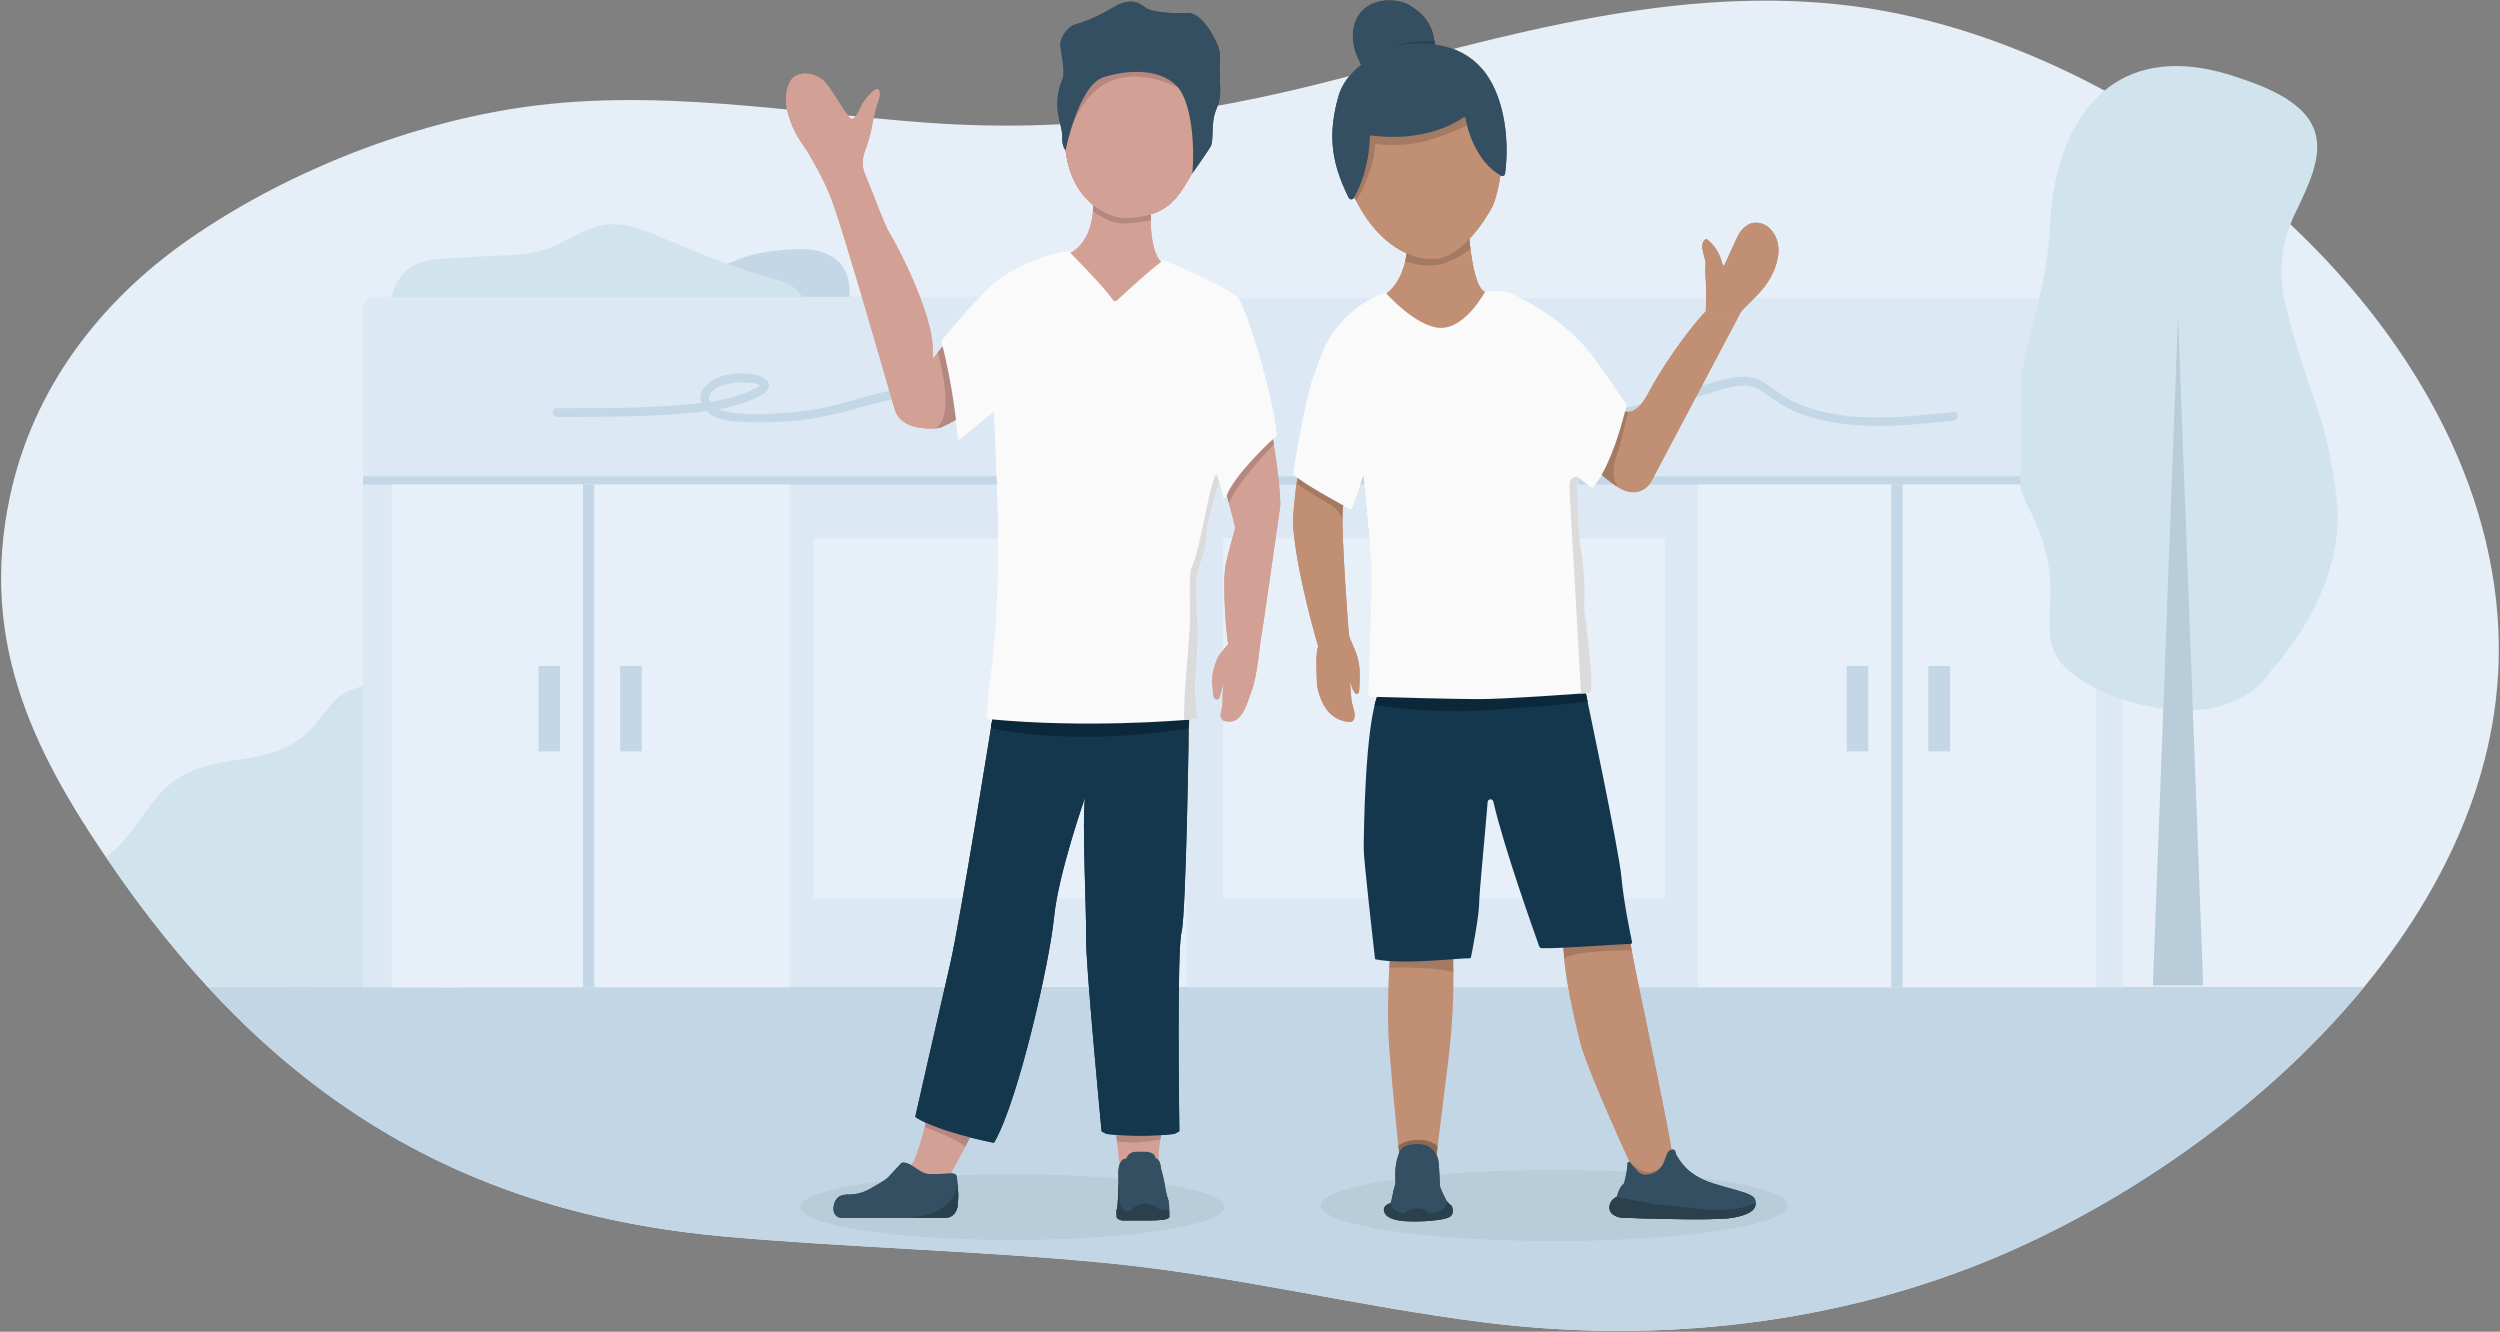 <?xml version="1.0" encoding="UTF-8"?>
<svg width="413px" height="220px" viewBox="0 0 413 220" version="1.1" xmlns="http://www.w3.org/2000/svg" xmlns:xlink="http://www.w3.org/1999/xlink">
    <rect x="0" y="0" width="413" height="220" fill="#808080" stroke="none"/>
    <!-- Generator: sketchtool 55.1 (78136) - https://sketchapp.com -->
    <title>A9BAAA77-2C5A-47C8-B023-08AC20A941A3@1.00x</title>
    <desc>Created with sketchtool.</desc>
    <g id="1.-Setup" stroke="none" stroke-width="1" fill="none" fill-rule="evenodd">
        <g id="Installer_System-start" transform="translate(-747, -310)" fill-rule="nonzero">
            <g id="06.01_Welcome" transform="translate(730, 310)">
                <g id="Final" transform="translate(17, 0)">
                    <g id="Group" fill="#E6EFF7">
                        <path d="M412.779,109.268 C411.506,153.931 368.327,191.292 330.174,207.515 C303.536,218.84 273.836,222.054 245.259,218.47 C224.317,215.844 203.783,210.691 182.757,208.646 C161.85,206.613 140.827,206.142 119.903,204.292 C76.334,200.437 45.375,181.18 20.005,145.212 C6,125.357 -3.664,106.748 1.672,81.89 C5.467,64.218 16.444,49.852 31.044,39.657 C46.598,28.796 66.282,20.883 84.974,17.928 C107.649,14.343 130.4,18.592 153.036,20.264 C176.446,21.99 198.028,19.013 220.712,13.138 C248.695,5.89 277.21,-2.8 306.431,1.05 C355.889,7.566 414.194,55.256 412.779,109.268 Z" id="Path"></path>
                    </g>
                    <path d="M34.313,163.039 C56.947,187.617 84.187,201.13 119.901,204.289 C140.822,206.14 161.846,206.611 182.755,208.644 C203.783,210.688 224.314,215.842 245.257,218.467 C273.834,222.052 303.536,218.838 330.172,207.513 C351.452,198.464 374.296,182.839 390.559,163.037 L34.313,163.037 L34.313,163.039 Z" id="Path" fill="#C3D6E5"></path>
                    <ellipse id="Oval" fill="#B8CDD9" cx="167.241" cy="199.416" rx="35.041" ry="5.435"></ellipse>
                    <ellipse id="Oval" fill="#B8CDD9" cx="256.769" cy="199.145" rx="38.595" ry="5.883"></ellipse>
                    <g id="Group" transform="translate(17.367, 10.761)">
                        <path d="M83.24,136.037 C82.888,136.931 81.996,137.971 80.809,139.062 C80.247,139.578 79.619,140.107 78.951,140.635 C75.439,143.421 70.821,146.257 68.859,147.737 C65.749,150.083 63.97,151.281 62.164,151.879 C61.519,152.094 60.87,152.23 60.154,152.317 C60.063,152.326 59.973,152.336 59.88,152.345 C57.975,152.534 55.574,152.395 51.587,152.369 C50.259,152.36 48.932,152.352 47.602,152.345 C47.519,152.343 47.433,152.343 47.35,152.343 C47.053,152.34 46.753,152.34 46.455,152.338 C45.171,152.331 43.886,152.324 42.601,152.319 C34.065,152.281 25.508,152.264 16.951,152.25 C16.836,152.125 16.722,152.003 16.61,151.879 C10.525,145.19 4.972,138.057 0.178,130.859 C1.021,130.159 1.82,129.429 2.553,128.662 C6.057,124.998 8.17,119.74 13.078,117.191 C19.889,113.649 26.395,115.911 32.828,110.813 C35.164,108.96 37.294,104.878 39.651,103.685 C40.789,103.108 41.757,102.771 42.601,102.613 C44.697,102.212 46.044,102.903 47.35,103.759 C48.451,104.478 49.527,105.315 50.999,105.715 C62.44,108.812 73.153,112.984 78.951,121.593 C79.645,122.619 80.266,123.709 80.809,124.869 C81.594,126.531 82.217,128.334 82.659,130.297 C83.428,133.695 84.291,133.358 83.24,136.037 Z" id="Path" fill="#D1E3ED"></path>
                        <path d="M122.834,39.196 C122.834,39.196 124.963,29.815 113.822,30.408 C102.681,31.001 105.184,33.667 95.171,34.16 C85.157,34.652 80.775,33.567 74.766,36.628 C68.756,39.688 61.372,39.294 61.372,39.294 L122.834,39.196 Z" id="Path" fill="#C4D7E6"></path>
                        <path d="M47.914,47.573 C47.914,47.573 43.346,33.072 54.737,32.084 C66.128,31.097 69.634,31.986 74.766,29.616 C79.897,27.247 82.403,24.482 90.413,27.84 C98.423,31.197 105.434,34.062 110.316,35.245 C115.198,36.432 115.447,39.098 115.447,39.098 L47.914,47.573 Z" id="Path" fill="#D1E3ED"></path>
                        <path d="M173.348,38.273 L44.505,38.273 C43.453,38.273 42.601,39.129 42.601,40.186 L42.601,152.343 L175.251,152.12 L175.251,40.186 C175.251,39.131 174.4,38.273 173.348,38.273 Z" id="Path" fill="#DCE8F4"></path>
                        <path d="M331.361,38.495 L180.53,38.495 C179.479,38.495 178.627,39.351 178.627,40.408 L178.627,152.343 L333.264,152.343 L333.264,40.408 C333.264,39.354 332.41,38.495 331.361,38.495 Z" id="Path" fill="#DCE8F4"></path>
                        <rect id="Rectangle" fill="#E7F0F8" x="47.35" y="69.195" width="65.697" height="83.15"></rect>
                        <rect id="Rectangle" fill="#E7F0F8" x="263.071" y="69.113" width="65.854" height="83.232"></rect>
                        <rect id="Rectangle" fill="#C4D7E6" x="42.601" y="67.927" width="132.65" height="1.334"></rect>
                        <rect id="Rectangle" fill="#C4D7E6" x="177.806" y="67.927" width="156.065" height="1.334"></rect>
                        <g transform="translate(287.625, 69.109)" fill="#C4D7E6" id="Rectangle">
                            <rect x="7.444" y="0.17" width="1.858" height="83.067"></rect>
                            <rect x="0.083" y="30.152" width="3.569" height="14.109"></rect>
                            <rect x="13.577" y="30.152" width="3.569" height="14.109"></rect>
                        </g>
                        <g transform="translate(71.371, 69.109)" fill="#C4D7E6" id="Rectangle">
                            <rect x="7.58" y="0.17" width="1.858" height="83.067"></rect>
                            <rect x="0.219" y="30.152" width="3.569" height="14.109"></rect>
                            <rect x="13.713" y="30.152" width="3.569" height="14.109"></rect>
                        </g>
                        <rect id="Rectangle" fill="#E7F0F8" x="117.065" y="78.155" width="53.602" height="59.496"></rect>
                        <rect id="Rectangle" fill="#E7F0F8" x="184.67" y="78.155" width="72.984" height="59.496"></rect>
                        <path d="M212.174,60.641 C220.979,61.347 230.616,62.143 239.048,58.9 C241.967,57.776 247.405,55.273 246.72,51.303 C246.118,47.814 241.146,46.977 238.327,47.573 C235.015,48.273 231.615,51.535 232.757,55.206 C234.099,59.524 240.749,59.223 244.265,59.032 C249.306,58.759 254.216,57.465 259.031,56.016 C261.451,55.287 263.858,54.517 266.285,53.812 C268.871,53.061 271.3,52.262 273.715,53.905 C275.697,55.253 277.478,56.576 279.734,57.461 C282.163,58.412 284.737,58.958 287.32,59.276 C293.32,60.017 299.38,59.357 305.358,58.714 C306.262,58.616 306.272,57.181 305.358,57.279 C296.615,58.221 286.74,59.46 278.549,55.383 C276.946,54.584 275.651,53.424 274.153,52.48 C272.554,51.47 270.839,51.262 269,51.614 C264.648,52.448 260.416,54.163 256.155,55.368 C251.856,56.585 247.455,57.573 242.971,57.647 C240.808,57.683 238.448,57.659 236.397,56.896 C234.292,56.114 233.412,54.06 234.423,52.023 C236.095,48.649 241.151,47.886 244.115,49.916 C248.278,52.769 241.151,56.547 238.838,57.456 C230.49,60.734 220.917,59.909 212.181,59.209 C211.258,59.132 211.263,60.567 212.174,60.641 L212.174,60.641 Z" id="Path" fill="#C4D7E6"></path>
                        <path d="M74.64,58.106 C82.374,58.092 90.23,58.192 97.926,57.315 C100.983,56.966 104.121,56.475 106.954,55.213 C107.82,54.828 109.383,54.22 109.645,53.185 C109.945,52.004 108.465,51.425 107.594,51.21 C104.987,50.569 100.902,50.916 99.053,53.144 C97.286,55.277 99.053,57.556 101.235,58.31 C102.984,58.912 104.975,58.927 106.802,58.982 C108.793,59.039 110.787,58.993 112.773,58.84 C116.468,58.558 120.077,57.877 123.631,56.837 C127.637,55.662 131.584,54.739 135.762,54.457 C140.037,54.168 144.357,54.354 148.578,55.11 C149.477,55.27 149.862,53.888 148.958,53.725 C143.006,52.661 136.859,52.613 130.887,53.575 C127.854,54.063 124.959,54.99 122.006,55.811 C118.845,56.688 115.607,57.212 112.336,57.439 C109.093,57.662 105.374,57.915 102.196,57.102 C101.104,56.822 99.408,56.078 99.817,54.656 C100.214,53.269 102.225,52.771 103.459,52.556 C104.18,52.429 104.918,52.384 105.65,52.405 C105.919,52.413 108.148,52.544 108.151,52.943 C108.151,53.049 107.121,53.546 107.033,53.592 C106.455,53.898 105.853,54.146 105.239,54.364 C102.513,55.328 99.596,55.734 96.731,56.009 C89.414,56.712 81.986,56.662 74.64,56.676 C73.721,56.674 73.719,58.109 74.64,58.106 L74.64,58.106 Z" id="Path" fill="#C4D7E6"></path>
                        <path d="M321.286,26.625 C320.953,35.013 318.089,43.641 316.435,51.898 L316.435,69.993 C316.794,71.077 317.237,72.15 317.784,73.2 C323.579,84.32 320.318,90.08 321.45,95.21 C321.593,95.877 321.814,96.537 322.147,97.195 L322.154,97.207 C322.364,97.644 322.63,98.07 322.949,98.512 C323.313,99.01 323.789,99.519 324.369,100.021 C324.557,100.184 324.752,100.349 324.962,100.504 C327.702,102.685 332.189,104.751 337.066,105.827 C338.146,106.062 339.255,106.258 340.368,106.382 C342.003,106.578 343.649,106.643 345.257,106.552 C350.089,106.258 354.595,104.526 357.511,100.502 C357.668,100.294 357.818,100.071 357.961,99.849 C357.961,99.849 362.774,94.832 365.99,87.385 C366.081,87.17 366.174,86.955 366.264,86.733 C366.785,85.472 367.254,84.138 367.644,82.753 C368.641,79.245 369.128,75.391 368.622,71.392 C368.31,68.903 367.984,66.839 367.644,65.048 C366.002,56.406 364.004,54.185 360.768,41.707 C360.709,41.492 360.657,41.276 360.599,41.054 C360.438,40.42 360.274,39.753 360.105,39.062 C360.095,39.024 360.086,38.985 360.078,38.95 C358.913,34.062 359.624,28.908 361.832,24.394 C366.495,14.86 369.352,7.576 352.67,2.159 C352.558,2.114 352.442,2.073 352.325,2.035 C348.007,0.552 344.206,-0.002 340.88,0.179 C333.919,0.564 329.049,4.197 325.904,9.398 C322.977,14.233 321.54,20.419 321.286,26.625 Z" id="Path" fill="#D1E3ED"></path>
                        <polygon id="Path" fill="#B8CDD9" points="338.291 152.039 342.445 41.446 346.599 152.039"></polygon>
                    </g>
                    <path d="M205.544,52.829 C203.153,47.056 195.021,44.921 192.364,43.653 C189.709,42.386 190.106,34.81 190.106,34.81 C190.106,34.81 180.611,26.835 180.611,33.61 C180.611,40.384 176.695,41.853 176.695,41.853 C168.397,42.788 164.213,47.29 162.952,48.527 C161.691,49.763 154.154,59.204 154.154,59.204 L154.088,58.269 C154.387,51.762 147.448,39.184 146.884,38.383 C146.32,37.582 144.129,31.809 144.129,31.809 L142.951,28.892 C142.628,28.208 142.254,26.902 142.816,25.104 C143.173,24.288 143.558,23.114 143.939,21.419 C143.939,21.419 144.35,18.8 145.209,16.208 C145.354,15.773 145.371,15.51 145.304,15.374 C145.273,14.692 144.912,13.743 142.466,17.129 C142.466,17.129 142.39,17.313 142.271,17.581 C141.786,18.494 141.096,20.376 140.246,19.317 C139.435,18.303 138.027,15.974 136.851,14.247 C135.99,12.98 134.579,12.169 133.052,12.167 C131.332,12.162 129.538,13.14 129.917,17.665 C130.63,21.137 131.851,22.772 133.399,25.047 C135.298,28.253 136.29,30.41 136.29,30.41 L136.992,32.012 C138.719,35.817 146.817,64.278 147.814,67.648 C148.811,71.017 153.49,70.917 154.984,70.718 C156.478,70.517 166.237,64.312 166.237,64.312 C166.237,64.312 166.437,75.69 166.601,81.096 C166.768,86.501 166.335,105.153 166.335,105.153 C166.335,105.153 196.808,107.888 196.741,106.222 C196.675,104.553 196.808,93.041 197.836,88.27 C198.866,83.5 201.354,76.792 201.354,76.792 C201.521,77.56 204.009,86.702 204.042,87.103 C204.076,87.503 203.345,89.44 202.548,93.01 C201.751,96.58 202.782,106.389 202.912,106.389 C203.043,106.389 207.925,107.59 208.125,106.724 C208.325,105.856 211.51,83.5 211.51,83.5 C211.484,76.687 207.932,58.601 205.544,52.829 Z" id="Path" fill="#D3A095"></path>
                    <path d="M242.721,39.227 C242.721,39.227 243.385,48.037 245.509,48.259 C247.633,48.481 254.583,49.459 260.026,56.31 C265.469,63.162 267.772,67.923 268.436,68.011 C269.099,68.1 270.56,68.322 272.375,64.807 C274.191,61.292 278.528,54.842 281.804,51.415 L287.025,52.616 L272.818,79.487 C272.818,79.487 271.003,83.045 266.932,80.243 C262.859,77.44 258.832,72.813 258.832,72.813 C258.832,72.813 258.434,88.072 259.407,96.659 C260.38,105.246 261.134,110.806 261.399,111.564 C261.665,112.32 227.538,112.499 227.538,112.499 C227.538,112.499 227.892,96.393 227.45,89.454 C227.007,82.514 226.165,75.484 226.165,75.484 C226.165,75.484 221.961,80.556 221.783,84.47 C221.607,88.385 222.756,104.758 222.889,105.158 C223.022,105.557 217.755,106.76 217.755,106.76 C217.755,106.76 213.968,94.069 213.601,86.295 C213.823,78.777 217.401,58.934 219.923,55.997 C222.444,53.061 224.305,50.258 229.041,48.479 C229.041,48.479 232.317,46.432 232.493,40.248 C232.674,34.067 242.721,39.227 242.721,39.227 Z" id="Path" fill="#C18F74"></path>
                    <path d="M214.279,79.992 L219.359,83.182 C219.359,83.182 221.362,84.018 221.771,85.975 C221.764,85.372 221.769,84.86 221.788,84.473 C221.861,82.84 222.637,81.003 223.517,79.42 L223.522,79.135 L214.917,75.51 C214.674,77.055 214.46,78.566 214.279,79.992 Z" id="Path" fill="#000000" opacity="0.15"></path>
                    <path d="M232.146,43.158 C232.957,43.469 234.787,44.022 237.109,43.809 C239.53,43.586 241.924,41.869 242.916,41.073 C242.78,39.99 242.723,39.225 242.723,39.225 C242.723,39.225 232.676,34.064 232.498,40.248 C232.467,41.346 232.336,42.309 232.146,43.158 Z" id="Path" fill="#000000" opacity="0.15"></path>
                    <path d="M261.401,111.566 C261.401,111.566 263.171,121.265 263.88,126.027 C264.589,130.788 269.456,155.968 269.544,156.992 C269.632,158.015 276.448,189.736 276.406,191.917 C276.363,194.097 276.406,200.504 276.406,200.504 L269.899,200.504 L269.411,192.361 C269.411,192.361 262.196,176.789 261.046,172.119 C259.895,167.449 257.728,158.46 258.391,153.256 C258.391,153.256 249.23,139.777 245.645,124.695 L245.645,111.66 L261.401,111.566 Z" id="Path" fill="#C18F74"></path>
                    <path d="M274.486,192.67 C272.271,194.925 269.735,192.519 269.256,192.022 C269.356,192.239 269.411,192.359 269.411,192.359 L269.573,195.056 L274.255,196.14 C274.255,196.14 276.943,190.168 274.486,192.67 Z" id="Path" fill="#000000" opacity="0.15"></path>
                    <path d="M269.544,156.999 C269.544,156.996 269.544,156.992 269.542,156.989 C269.521,156.752 269.242,155.21 268.819,152.924 L257.804,152.36 C258.175,152.941 258.389,153.254 258.389,153.254 C258.204,154.713 258.239,156.468 258.413,158.343 C260.397,156.994 268.433,156.994 269.544,156.999 Z" id="Path" fill="#000000" opacity="0.15"></path>
                    <path d="M227.716,112.41 C227.716,112.41 228.335,144.71 230.062,152.185 C230.062,152.185 228.806,164.33 229.515,173.317 C230.224,182.303 231.468,193.739 231.468,193.739 L231.468,201.168 L237.178,201.168 L236.961,193.827 C236.961,193.827 238.251,183.15 238.914,177.99 C239.578,172.829 240.641,164.376 239.799,153.297 C239.799,153.297 243.03,142.486 245.642,124.69 C248.254,106.894 244.89,109.252 244.89,109.252 L227.716,112.41 Z" id="Path" fill="#C18F74"></path>
                    <path d="M236.99,194.722 L236.964,193.827 C236.964,193.827 237.19,191.955 237.501,189.398 C236.6,188.54 235.724,188.315 234.033,188.315 C232.472,188.315 231.397,188.982 230.999,189.262 C231.278,191.962 231.47,193.739 231.47,193.739 L231.47,195.028 L236.99,194.722 Z" id="Path" fill="#000000" opacity="0.15"></path>
                    <path d="M244.676,117.394 C251.69,117.023 259.395,116.232 262.267,115.921 C262.055,114.912 261.929,114.323 261.929,114.323 C261.929,114.323 230.038,109.742 227.738,114.546 C227.495,115.055 227.274,115.725 227.076,116.519 C229.367,116.83 237.235,117.788 244.676,117.394 Z" id="Path" fill="#0B283A"></path>
                    <path d="M281.804,51.415 C281.804,51.415 281.887,48.735 281.823,46.848 C281.808,46.439 281.627,44.115 281.768,43.73 C281.832,42.618 280.643,40.748 281.585,39.645 C281.673,39.543 281.799,39.485 281.932,39.48 C283.041,40.334 284.102,41.676 284.539,43.605 C284.616,43.94 284.803,43.957 284.946,43.644 C285.624,42.152 286.421,40.365 287.099,38.964 C287.394,38.357 287.82,37.823 288.36,37.419 C288.436,37.362 288.503,37.316 288.548,37.292 C289.533,36.448 291.988,36.467 293.251,38.935 C293.801,40.011 293.925,41.25 293.72,42.443 C292.799,47.845 287.944,50.356 287.297,52.063 C287.185,52.307 287.023,52.621 287.023,52.621 L281.804,51.415 Z" id="Path" fill="#C18F74"></path>
                    <path d="M222.894,105.16 L223.848,107.425 C224.369,108.658 224.631,109.988 224.621,111.33 C224.612,112.583 224.581,114.013 224.485,114.414 C223.729,115.359 223.165,112.98 223.032,112.489 C223.032,112.489 223.101,114.371 223.265,115.627 C223.436,116.942 224.179,118.15 223.531,119.02 C223.384,119.218 223.134,119.307 222.889,119.281 C220.477,119.02 218.428,117.509 217.579,113.305 C217.453,109.923 217.353,108.089 217.755,106.765 L222.894,105.16 Z" id="Path" fill="#C18F74"></path>
                    <path d="M161.777,65.986 L158.408,53.924 C157.045,55.598 155.715,57.257 154.913,58.255 C155.403,60.01 157.727,68.968 154.556,70.759 C154.718,70.744 154.863,70.73 154.987,70.713 C155.727,70.615 158.494,69.042 161.099,67.48 L161.777,65.986 Z" id="Path" fill="#AA807A"></path>
                    <path d="M210.192,72.024 L202.163,79.862 C202.432,80.876 202.736,82.015 203.022,83.083 C204.433,79.733 209.45,74.444 210.428,73.432 C210.352,72.968 210.273,72.5 210.192,72.024 Z" id="Path" fill="#AA807A"></path>
                    <path d="M190.092,36.412 C190.073,35.463 190.106,34.813 190.106,34.813 C190.106,34.813 180.611,26.838 180.611,33.612 C180.611,34.071 180.592,34.507 180.559,34.918 C181.166,35.341 183.083,36.608 184.591,36.848 C185.967,37.065 188.795,36.635 190.092,36.412 Z" id="Path" fill="#AA807A"></path>
                    <path d="M208.132,106.717 C208.132,106.717 207.609,112.011 206.766,114.147 C206.01,116.067 205.234,119.9 202.339,119.12 C201.868,118.994 201.578,118.513 201.654,118.03 C201.782,117.229 201.987,116.81 201.975,115.859 C201.963,114.797 201.97,113.489 202.389,112.21 C202.389,112.21 201.671,114.407 201.416,115.337 C201.392,115.421 201.328,115.486 201.245,115.51 C200.938,115.598 200.438,115.545 200.407,114.546 C200.362,113.092 199.855,111.851 200.995,109.051 C201.169,108.623 201.406,108.223 201.699,107.867 L202.917,106.382 L208.132,106.717 Z" id="Path" fill="#D3A095"></path>
                    <path d="M196.746,106.217 C196.746,106.217 196.204,144.399 194.212,150.805 C194.212,150.805 193.77,176.832 192.885,181.146 C192,185.462 191.379,190.312 191.379,190.312 L191.379,196.006 L185.403,196.006 L184.251,185.996 C184.251,185.996 180.933,160.727 182.657,151.116 C182.657,151.116 177.833,126.737 180.002,106.004 C182.172,85.272 196.746,106.217 196.746,106.217 Z" id="Path" fill="#D3A095"></path>
                    <path d="M192.045,185.776 L184.275,186.197 L184.546,188.559 C185.572,188.667 187.161,188.796 188.198,188.71 C189.133,188.633 190.587,188.428 191.662,188.263 C191.767,187.555 191.895,186.703 192.045,185.776 Z" id="Path" fill="#AA807A"></path>
                    <path d="M166.34,105.148 C166.34,105.148 161.06,138.571 159.954,146.357 C159.954,146.357 154.466,179.324 152.917,185.642 C151.368,191.96 150.438,192.672 150.438,192.672 C150.438,192.672 150.881,200.279 150.438,200.279 C149.996,200.279 156.502,200.279 156.502,200.279 L157.299,193.382 C157.299,193.382 160.618,187.689 163.673,180.436 C166.727,173.183 170.577,159.082 170.046,150.896 C170.046,150.896 183.545,121.399 184.032,105.961 C184.52,90.523 166.34,105.148 166.34,105.148 Z" id="Path" fill="#D3A095"></path>
                    <path d="M161.61,185.046 L153.643,182.246 C153.355,183.7 153.105,184.869 152.917,185.639 C152.872,185.826 152.827,186.008 152.781,186.187 C154.237,186.725 157.88,188.141 159.469,189.382 C160.104,188.15 160.839,186.682 161.61,185.046 Z" id="Path" fill="#AA807A"></path>
                    <path d="M192.854,197.749 C192.528,196.878 192.43,195.348 192.107,194.224 C191.588,192.414 191.771,192.56 191.626,192.148 C191.329,191.304 190.86,191.304 190.86,191.304 L190.86,191.304 L190.86,191.304 C190.86,190.298 189.25,190.269 189.25,190.269 C189.25,190.269 189.25,190.269 187.763,190.269 C186.276,190.269 186.081,191.388 186.081,191.388 L186.081,191.388 L186.081,191.388 C184.52,191.383 184.765,194.277 184.765,194.277 C184.739,195.721 184.863,194.755 184.756,195.953 C184.684,196.752 184.734,199.339 184.527,199.724 C184.42,199.923 184.473,200.279 184.473,200.506 L184.473,200.996 C184.473,201.379 185.26,201.597 185.26,201.597 C185.26,201.597 187.477,201.597 190.323,201.597 C193.17,201.597 193.156,201.078 193.156,201.078 L193.156,200.095 C193.156,199.215 193.163,198.574 192.854,197.749 Z" id="Path" fill="#334F61"></path>
                    <path d="M193.156,200.068 C192.951,199.923 192.488,199.813 191.591,199.813 C191.591,199.813 190.503,198.858 189.197,198.858 C187.891,198.858 187.073,199.686 187.073,199.686 C187.073,199.686 187.013,199.777 186.89,199.887 C186.64,199.999 185.158,200.583 184.967,198.495 C184.946,198.249 184.925,198.022 184.908,197.806 C184.882,196.271 184.808,195.348 184.801,195.262 C184.806,195.305 184.803,195.365 184.796,195.489 C184.796,195.499 184.794,195.506 184.794,195.515 C184.794,195.52 184.794,195.525 184.794,195.53 C184.794,195.539 184.791,195.549 184.791,195.561 C184.791,195.566 184.791,195.573 184.789,195.578 C184.789,195.59 184.787,195.599 184.787,195.611 C184.787,195.618 184.787,195.623 184.784,195.63 C184.784,195.642 184.782,195.654 184.782,195.666 C184.782,195.673 184.779,195.68 184.779,195.69 C184.779,195.702 184.777,195.716 184.777,195.731 C184.777,195.738 184.775,195.745 184.775,195.752 C184.772,195.767 184.772,195.783 184.77,195.798 C184.77,195.802 184.77,195.81 184.768,195.814 C184.763,195.857 184.76,195.903 184.756,195.951 C184.684,196.749 184.734,199.337 184.527,199.722 C184.434,199.894 184.461,200.186 184.47,200.408 C184.47,200.41 184.47,200.413 184.47,200.415 C184.473,200.446 184.473,200.477 184.473,200.504 L184.473,200.944 L184.473,200.994 C184.473,201.377 185.26,201.594 185.26,201.594 C185.26,201.594 187.477,201.594 190.323,201.594 C193.17,201.594 193.156,201.075 193.156,201.075 C193.156,201.075 193.156,200.116 193.156,200.068 Z" id="Path" fill="#2A404D"></path>
                    <path d="M158.194,199.16 C158.351,197.474 158.351,197.388 158.084,194.513 C158.053,194.188 157.849,193.911 157.525,193.897 L156.921,193.81 C155.805,193.92 154.568,193.992 153.452,193.944 C152.084,193.885 150.959,192.407 149.617,192.113 L149.422,192.07 C149.237,192.029 149.044,192.062 148.882,192.16 L146.708,194.511 C146.603,194.616 146.468,194.724 146.315,194.832 C145.654,195.303 144.543,195.943 143.62,196.453 C142.623,197.005 141.51,197.309 140.372,197.342 L139.847,197.342 C138.367,197.385 137.679,198.373 137.684,199.86 L137.782,200.279 C137.962,200.822 138.467,201.19 139.038,201.188 L156.3,201.168 C157.342,201.159 158.096,200.205 158.194,199.16 Z" id="Path" fill="#334F61"></path>
                    <path d="M150.419,201.176 L156.3,201.168 C157.344,201.159 158.096,200.205 158.194,199.16 C158.329,197.711 158.346,197.44 158.179,195.573 C158.061,196.776 157.147,200.552 150.419,201.176 Z" id="Path" fill="#2A404D"></path>
                    <path d="M196.425,117.616 C196.425,117.616 195.982,150.894 195.185,154.01 C194.431,156.96 194.788,183.937 194.828,186.778 C194.831,186.912 194.724,187.019 194.591,187.019 L193.991,187.328 C190.261,187.758 186.492,187.756 182.762,187.323 L182.212,187.019 C182.089,187.019 181.986,186.926 181.975,186.804 C181.727,184.205 179.343,158.962 179.429,155.165 C179.517,151.162 178.72,135.589 179.253,131.763 C179.253,131.763 174.828,144.31 174.119,151.606 C173.415,158.852 168.262,181.713 164.289,188.655 C164.239,188.743 164.139,188.786 164.041,188.767 C162.804,188.518 154.908,186.868 151.333,184.618 C151.247,184.566 151.207,184.465 151.23,184.367 C151.64,182.564 155.36,166.155 156.947,159.347 C158.629,152.14 164.206,117.172 164.206,117.172 L196.425,117.616 Z" id="Path" fill="#15374D"></path>
                    <path d="M163.696,120.321 C165.69,120.718 171.509,121.732 179.115,121.732 C186.949,121.732 194.143,120.68 196.384,120.318 C196.411,118.63 196.425,117.616 196.425,117.616 L164.203,117.172 C164.203,117.172 164.015,118.353 163.696,120.321 Z" id="Path" fill="#0B283A"></path>
                    <path d="M230.728,7.595 C230.728,7.595 240.199,5.192 245.335,12 C250.469,18.808 247.726,31.886 246.53,34.155 C245.335,36.424 241.529,42.297 237.368,42.742 C233.207,43.187 227.897,40.43 224.312,33.71 C220.727,26.991 219.399,22.187 221.081,16.048 C222.761,9.907 230.728,7.595 230.728,7.595 Z" id="Path" fill="#C18F74"></path>
                    <path d="M243.106,17.538 L222.48,19.984 C222.48,19.984 221.533,20.663 220.36,21.507 C220.444,25.228 221.74,28.808 224.033,33.189 C224.15,33.002 226.998,28.406 227.171,23.767 C227.171,23.767 231.73,24.456 235.891,23.188 C240.051,21.921 242.64,20.697 244.788,19.274 C246.936,17.851 243.106,17.538 243.106,17.538 Z" id="Path" fill="#000000" opacity="0.15"></path>
                    <path d="M225.014,10.926 C225.014,10.926 222.302,6.806 224.133,3.08 C225.965,-0.646 230.906,-0.261 232.684,0.787 C234.458,1.834 237.19,3.678 237.042,8.489 C236.892,13.296 225.014,10.926 225.014,10.926 Z" id="Path" fill="#334F61"></path>
                    <path d="M226.584,22.375 C228.075,22.603 235.676,23.502 241.755,19.398 C241.902,19.298 242.1,19.384 242.124,19.561 C242.326,21.082 243.772,26.682 247.938,29.014 C248.228,29.176 248.592,28.99 248.637,28.657 C249.332,23.617 248.697,16.459 245.331,12 C240.197,5.192 230.723,7.595 230.723,7.595 C230.723,7.595 222.756,9.907 221.074,16.048 C219.48,21.864 219.708,26.481 222.811,32.663 C222.98,33 223.453,33.019 223.646,32.696 C224.678,30.958 226.137,27.476 226.31,22.605 C226.32,22.462 226.443,22.354 226.584,22.375 Z" id="Path" fill="#334F61"></path>
                    <path d="M236.909,7.284 C236.909,7.284 236.947,7.282 237.013,7.274 C237.002,7.112 236.985,6.952 236.966,6.794 C232.146,6.787 230.647,7.528 230.647,7.528 C234.739,6.794 236.909,7.284 236.909,7.284 Z" id="Path" fill="#2A404D"></path>
                    <path d="M268.961,68.049 C268.755,68.054 268.578,68.03 268.438,68.011 C268.027,67.956 266.982,66.1 264.95,63.066 L260.159,74.255 C261.677,75.847 264.296,78.428 266.935,80.245 C267.037,80.317 267.137,80.379 267.237,80.443 C266.235,78.801 266.475,76.876 267.075,75.218 C267.781,73.26 268.828,68.74 268.961,68.049 Z" id="Path" fill="#000000" opacity="0.15"></path>
                    <path d="M245.312,48.225 C245.312,48.225 247.469,47.86 248.897,48.259 C250.324,48.658 258.822,52.63 263.768,59.771 L268.655,66.825 C268.693,66.88 268.707,66.949 268.69,67.014 C268.448,68.068 266.321,76.957 263.183,80.436 C263.102,80.527 262.964,80.537 262.866,80.465 L260.583,78.758 C260.583,78.758 260.549,87.299 261.18,90.87 C261.81,94.44 261.877,98.744 261.71,99.878 C261.551,100.975 263.23,110.057 262.833,114.065 C262.809,114.295 262.626,114.472 262.398,114.488 C260.15,114.656 248.675,115.493 244.281,115.493 C239.952,115.493 228.956,115.177 226.529,115.105 C226.265,115.098 226.058,114.876 226.07,114.61 C226.177,111.791 226.712,97.407 226.622,94.069 C226.522,90.365 225.328,79.322 225.261,78.32 C225.261,78.32 223.869,82.66 223.282,83.966 C223.225,84.093 223.075,84.14 222.953,84.076 C221.631,83.358 214.696,79.561 213.711,78.38 C213.666,78.327 213.647,78.258 213.659,78.188 C213.846,77.019 215.666,65.739 216.863,62.671 C218.124,59.436 218.988,53.996 225.891,49.691 C225.891,49.691 228.016,48.524 228.913,48.357 C228.913,48.357 233.992,54.163 238.075,54.163 C242.157,54.163 245.312,48.225 245.312,48.225 Z" id="Path" fill="#FAFAFA"></path>
                    <path d="M259.284,80.157 C259.241,81.591 260.83,107.245 261.184,114.577 C261.708,114.539 262.122,114.508 262.398,114.488 C262.626,114.472 262.809,114.295 262.833,114.065 C263.23,110.057 261.551,100.975 261.71,99.878 C261.877,98.744 261.81,94.44 261.18,90.87 C260.549,87.299 260.583,78.758 260.583,78.758 C260.583,78.758 259.326,78.643 259.284,80.157 Z" id="Path" fill="#DBDBDB"></path>
                    <path d="M185.293,35.98 C185.293,35.98 175.468,34.944 175.865,21.032 C176.262,7.117 179.251,6.449 183.302,4.682 C187.351,2.913 196.579,4.216 198.737,9.321 C200.895,14.427 199.801,23.77 197.11,28.339 C194.422,32.909 192.894,36.013 185.293,35.98 Z" id="Path" fill="#D3A095"></path>
                    <path d="M185.293,35.98 C185.293,35.98 175.468,34.944 175.865,21.032 C176.262,7.117 179.251,6.449 183.302,4.682 C187.351,2.913 196.579,4.216 198.737,9.321 C200.895,14.427 199.801,23.77 197.11,28.339 C194.422,32.909 192.894,36.013 185.293,35.98 Z" id="Path" fill="#D3A095"></path>
                    <path d="M185.293,35.98 C185.293,35.98 175.468,34.944 175.865,21.032 C176.262,7.117 179.251,6.449 183.302,4.682 C187.351,2.913 196.579,4.216 198.737,9.321 C200.895,14.427 199.801,23.77 197.11,28.339 C194.422,32.909 192.894,36.013 185.293,35.98 Z" id="Path" fill="#D3A095"></path>
                    <path d="M194.595,14.446 C197.143,15.622 198.835,16.196 199.879,16.333 C199.886,15.058 199.805,13.815 199.629,12.652 C197.096,9.424 192.537,5.258 192.537,5.258 L179.974,6.37 C177.688,8.052 176.144,11.306 175.865,21.032 C175.825,22.421 175.889,23.679 176.034,24.822 C176.11,24.286 178.691,7.109 194.595,14.446 Z" id="Path" fill="#AA807A"></path>
                    <path d="M176.032,24.834 C176.032,24.834 178.156,14.09 182.305,12.755 C186.454,11.421 191.6,11.387 194.322,14.123 C197.043,16.859 197.343,24.733 196.977,28.638 C196.977,28.638 199.468,25.102 199.998,24.2 C200.529,23.298 200.065,20.429 200.762,18.528 C201.459,16.627 201.692,16.493 201.525,13.222 C201.359,9.953 201.792,9.051 201.192,7.583 C200.593,6.115 198.571,1.978 196.013,2.145 C193.458,2.312 190.503,1.944 189.54,1.444 C188.576,0.945 187.315,-0.792 183.93,1.21 C180.545,3.212 178.387,3.845 177.59,4.046 C176.793,4.247 174.968,5.88 175.199,7.784 C175.432,9.685 176.029,11.954 175.499,13.157 C174.968,14.357 174.502,16.361 174.735,18.262 C174.968,20.163 175.565,21.565 175.499,22.868 C175.435,24.167 176.032,24.834 176.032,24.834 Z" id="Path" fill="#334F61"></path>
                    <path d="M176.596,41.551 C176.596,41.551 182.546,47.532 183.825,49.524 C183.985,49.773 184.33,49.813 184.546,49.612 C186.166,48.111 191.369,43.328 192.266,43.02 C192.266,43.02 202.989,47.458 204.516,49.258 C206.031,51.047 210.63,66.655 210.889,71.873 C210.892,71.942 210.866,72.007 210.813,72.052 C210.04,72.751 203.909,78.38 202.539,82.091 C202.456,82.313 202.137,82.29 202.085,82.058 C201.88,81.118 201.573,79.815 201.426,79.688 C201.426,79.688 198.968,87.495 199.234,89.031 C199.501,90.566 197.874,93.935 197.74,95.004 C197.607,96.073 197.674,100.408 197.84,103.046 C198.007,105.681 197.541,111.621 197.443,112.69 C197.362,113.556 197.66,117.018 197.776,118.291 C197.8,118.554 197.607,118.783 197.348,118.81 C194.543,119.07 179.198,120.304 163.47,118.81 C163.214,118.786 163.023,118.558 163.04,118.3 C163.133,116.942 163.423,112.956 163.751,111.09 C164.148,108.821 165.045,98.711 164.912,88.435 C164.779,78.157 164.215,69.049 164.215,67.982 C164.215,67.982 159.93,71.419 158.655,72.547 C158.51,72.677 158.279,72.586 158.263,72.39 C158.094,70.551 157.39,63.625 155.548,56.48 C155.529,56.406 155.546,56.33 155.593,56.27 C156.333,55.352 162.359,47.924 165.412,45.892 C168.661,43.72 173.21,41.786 176.596,41.551 Z" id="Path" fill="#FAFAFA"></path>
                    <path d="M200.957,78.389 C200.824,78.289 200.16,79.623 199.066,85.164 C197.971,90.702 197.208,93.206 196.808,93.84 C196.411,94.473 196.575,100.648 196.608,102.281 C196.639,103.826 195.454,116.045 195.606,118.955 C196.384,118.896 196.977,118.845 197.345,118.81 C197.607,118.786 197.798,118.554 197.774,118.291 C197.66,117.018 197.36,113.556 197.441,112.69 C197.541,111.621 198.004,105.684 197.838,103.046 C197.671,100.411 197.605,96.073 197.738,95.004 C197.871,93.935 199.499,90.566 199.232,89.031 C198.966,87.495 201.423,79.688 201.423,79.688 C201.423,79.688 201.09,78.487 200.957,78.389 Z" id="Path" fill="#DBDBDB"></path>
                    <path d="M267.087,197.725 C267.087,197.725 267.494,196.087 268.283,195.508 C268.283,195.508 268.766,194.021 268.885,192.163 C268.9,191.948 269.171,191.862 269.306,192.029 C269.628,192.431 270.061,192.959 270.268,193.165 C270.622,193.516 271.191,194.6 273.258,193.72 C275.323,192.837 274.916,190.369 275.949,189.992 C276.981,189.614 276.736,190.647 276.981,190.898 C277.226,191.149 278.394,194.071 282.96,195.482 C287.525,196.893 289.809,197.144 289.999,198.378 C290.19,199.612 289.538,200.544 286.331,201.149 C283.124,201.754 267.824,201.149 267.824,201.149 C267.824,201.149 265.976,200.948 265.895,199.588 C265.809,198.23 267.087,197.725 267.087,197.725 Z" id="Path" fill="#334F61"></path>
                    <path d="M265.893,199.59 C265.973,200.951 267.822,201.152 267.822,201.152 C267.822,201.152 283.121,201.757 286.328,201.152 C289.228,200.604 290.04,199.791 290.028,198.727 C288.194,199.648 285.639,199.868 283.692,199.892 C281.599,199.918 275.078,199.112 273.691,198.959 C272.304,198.808 267.087,197.725 267.087,197.725 C267.087,197.725 265.809,198.23 265.893,199.59 Z" id="Path" fill="#2A404D"></path>
                    <g id="Group" transform="translate(228.387, 188.913)">
                        <path d="M10.601,9.508 C10.601,9.508 9.528,7.427 9.483,6.983 C9.438,6.538 9.395,3.001 9.128,2.377 C8.862,1.755 8.132,0.141 5.986,0.141 C3.84,0.141 2.976,0.375 2.4,2.666 C1.825,4.957 2.355,6.158 2.025,7.071 C1.694,7.985 1.637,9.092 1.344,9.828 C1.052,10.565 2.334,12.055 2.334,12.055 L8.089,12.167 L10.61,11.165 L10.601,9.508 Z" id="Path" fill="#334F61"></path>
                        <path d="M10.639,12.327 C12.254,11.827 11.41,10.261 11.41,10.261 C11.131,10.094 10.848,9.79 10.613,9.493 C10.61,9.527 10.606,9.558 10.603,9.594 C10.42,11.794 7.518,11.462 7.518,11.462 C7.518,11.462 7.296,10.727 5.717,10.727 C4.137,10.727 3.771,11.528 3.771,11.528 C1.311,11.361 1.347,9.828 1.347,9.828 L1.168,9.869 C1.163,9.886 1.161,9.895 1.161,9.895 C1.161,9.895 0.059,10.228 0.243,11.129 C0.426,12.028 1.418,12.595 3.328,12.796 C5.239,12.994 9.024,12.827 10.639,12.327 Z" id="Path" fill="#2A404D"></path>
                    </g>
                    <path d="M289.248,39.162 C289.707,39.162 289.707,38.445 289.248,38.445 C288.788,38.445 288.788,39.162 289.248,39.162 L289.248,39.162 Z" id="Path" fill="#C18F74"></path>
                    <path d="M205.544,52.829 C203.153,47.056 195.021,44.921 192.364,43.653 C189.709,42.386 190.106,34.81 190.106,34.81 C190.106,34.81 180.611,26.835 180.611,33.61 C180.611,40.384 176.695,41.853 176.695,41.853 C168.397,42.788 164.213,47.29 162.952,48.527 C161.691,49.763 154.154,59.204 154.154,59.204 L154.088,58.269 C154.387,51.762 147.448,39.184 146.884,38.383 C146.32,37.582 144.129,31.809 144.129,31.809 L142.951,28.892 C142.628,28.208 142.254,26.902 142.816,25.104 C143.173,24.288 143.558,23.114 143.939,21.419 C143.939,21.419 144.35,18.8 145.209,16.208 C145.354,15.773 145.371,15.51 145.304,15.374 C145.273,14.692 144.912,13.743 142.466,17.129 C142.466,17.129 142.39,17.313 142.271,17.581 C141.786,18.494 141.096,20.376 140.246,19.317 C139.435,18.303 138.027,15.974 136.851,14.247 C135.99,12.98 134.579,12.169 133.052,12.167 C131.332,12.162 129.538,13.14 129.917,17.665 C130.63,21.137 131.851,22.772 133.399,25.047 C135.298,28.253 136.29,30.41 136.29,30.41 L136.992,32.012 C138.719,35.817 146.817,64.278 147.814,67.648 C148.811,71.017 153.49,70.917 154.984,70.718 C156.478,70.517 166.237,64.312 166.237,64.312 C166.237,64.312 166.437,75.69 166.601,81.096 C166.768,86.501 166.335,105.153 166.335,105.153 C166.335,105.153 196.808,107.888 196.741,106.222 C196.675,104.553 196.808,93.041 197.836,88.27 C198.866,83.5 201.354,76.792 201.354,76.792 C201.521,77.56 204.009,86.702 204.042,87.103 C204.076,87.503 203.345,89.44 202.548,93.01 C201.751,96.58 202.782,106.389 202.912,106.389 C203.043,106.389 207.925,107.59 208.125,106.724 C208.325,105.856 211.51,83.5 211.51,83.5 C211.484,76.687 207.932,58.601 205.544,52.829 Z" id="Path" fill="#D3A095"></path>
                    <path d="M242.721,39.227 C242.721,39.227 243.385,48.037 245.509,48.259 C247.633,48.481 254.583,49.459 260.026,56.31 C265.469,63.162 267.772,67.923 268.436,68.011 C269.099,68.1 270.56,68.322 272.375,64.807 C274.191,61.292 278.528,54.842 281.804,51.415 L287.025,52.616 L272.818,79.487 C272.818,79.487 271.003,83.045 266.932,80.243 C262.859,77.44 258.832,72.813 258.832,72.813 C258.832,72.813 258.434,88.072 259.407,96.659 C260.38,105.246 261.134,110.806 261.399,111.564 C261.665,112.32 227.538,112.499 227.538,112.499 C227.538,112.499 227.892,96.393 227.45,89.454 C227.007,82.514 226.165,75.484 226.165,75.484 C226.165,75.484 221.961,80.556 221.783,84.47 C221.607,88.385 222.756,104.758 222.889,105.158 C223.022,105.557 217.755,106.76 217.755,106.76 C217.755,106.76 213.968,94.069 213.601,86.295 C213.823,78.777 217.401,58.934 219.923,55.997 C222.444,53.061 224.305,50.258 229.041,48.479 C229.041,48.479 232.317,46.432 232.493,40.248 C232.674,34.067 242.721,39.227 242.721,39.227 Z" id="Path" fill="#C18F74"></path>
                    <path d="M214.279,79.992 L219.359,83.182 C219.359,83.182 221.362,84.018 221.771,85.975 C221.764,85.372 221.769,84.86 221.788,84.473 C221.861,82.84 222.637,81.003 223.517,79.42 L223.522,79.135 L214.917,75.51 C214.674,77.055 214.46,78.566 214.279,79.992 Z" id="Path" fill="#000000" opacity="0.15"></path>
                    <path d="M232.146,43.158 C232.957,43.469 234.787,44.022 237.109,43.809 C239.53,43.586 241.924,41.869 242.916,41.073 C242.78,39.99 242.723,39.225 242.723,39.225 C242.723,39.225 232.676,34.064 232.498,40.248 C232.467,41.346 232.336,42.309 232.146,43.158 Z" id="Path" fill="#000000" opacity="0.15"></path>
                    <path d="M261.401,111.566 C261.401,111.566 263.171,121.265 263.88,126.027 C264.589,130.788 269.456,155.968 269.544,156.992 C269.632,158.015 276.448,189.736 276.406,191.917 C276.363,194.097 276.406,200.504 276.406,200.504 L269.899,200.504 L269.411,192.361 C269.411,192.361 262.196,176.789 261.046,172.119 C259.895,167.449 257.728,158.46 258.391,153.256 C258.391,153.256 249.23,139.777 245.645,124.695 L245.645,111.66 L261.401,111.566 Z" id="Path" fill="#C18F74"></path>
                    <path d="M274.486,192.67 C272.271,194.925 269.735,192.519 269.256,192.022 C269.356,192.239 269.411,192.359 269.411,192.359 L269.573,195.056 L274.255,196.14 C274.255,196.14 276.943,190.168 274.486,192.67 Z" id="Path" fill="#000000" opacity="0.15"></path>
                    <path d="M269.544,156.999 C269.544,156.996 269.544,156.992 269.542,156.989 C269.521,156.752 269.242,155.21 268.819,152.924 L257.804,152.36 C258.175,152.941 258.389,153.254 258.389,153.254 C258.204,154.713 258.239,156.468 258.413,158.343 C260.397,156.994 268.433,156.994 269.544,156.999 Z" id="Path" fill="#000000" opacity="0.15"></path>
                    <path d="M236.99,194.722 L236.964,193.827 C236.964,193.827 237.19,191.955 237.501,189.398 C236.6,188.54 235.724,188.315 234.033,188.315 C232.472,188.315 231.397,188.982 230.999,189.262 C231.278,191.962 231.47,193.739 231.47,193.739 L231.47,195.028 L236.99,194.722 Z" id="Path" fill="#000000" opacity="0.15"></path>
                    <path d="M239.985,156.257 L237.382,153.548 L229.779,155.483 C229.686,156.7 229.586,158.185 229.5,159.832 C231.941,159.806 237.499,159.84 240.106,160.598 C240.094,159.206 240.056,157.759 239.985,156.257 Z" id="Path" fill="#000000" opacity="0.15"></path>
                    <path d="M261.931,114.323 C261.931,114.323 267.465,140.393 267.862,144.932 C268.212,148.904 269.34,154.342 269.616,155.636 C269.647,155.784 269.54,155.923 269.39,155.925 C267.567,155.954 257.716,156.733 254.806,156.638 C254.575,156.678 254.349,156.549 254.271,156.327 C253.388,153.794 248.511,140.252 246.696,132.421 C246.572,131.888 245.804,131.945 245.759,132.49 C245.288,138.347 244.393,147.182 244.362,149.112 C244.322,151.465 243.235,156.996 243.009,158.12 C242.985,158.235 242.883,158.316 242.766,158.312 C241.281,158.24 232.058,159.4 227.409,158.508 C227.276,158.527 227.155,158.436 227.14,158.302 C226.907,156.253 225.287,141.957 225.287,140.305 C225.287,138.526 225.442,119.35 227.745,114.546 C230.041,109.742 261.931,114.323 261.931,114.323 Z" id="Path" fill="#15374D"></path>
                    <path d="M244.676,117.394 C251.69,117.023 259.395,116.232 262.267,115.921 C262.055,114.912 261.929,114.323 261.929,114.323 C261.929,114.323 230.038,109.742 227.738,114.546 C227.495,115.055 227.274,115.725 227.076,116.519 C229.367,116.83 237.235,117.788 244.676,117.394 Z" id="Path" fill="#0B283A"></path>
                    <path d="M281.804,51.415 C281.804,51.415 281.887,48.735 281.823,46.848 C281.808,46.439 281.627,44.115 281.768,43.73 C281.832,42.618 280.643,40.748 281.585,39.645 C281.673,39.543 281.799,39.485 281.932,39.48 C283.041,40.334 284.102,41.676 284.539,43.605 C284.616,43.94 284.803,43.957 284.946,43.644 C285.624,42.152 286.421,40.365 287.099,38.964 C287.394,38.357 287.82,37.823 288.36,37.419 C288.436,37.362 288.503,37.316 288.548,37.292 C289.533,36.448 291.988,36.467 293.251,38.935 C293.801,40.011 293.925,41.25 293.72,42.443 C292.799,47.845 287.944,50.356 287.297,52.063 C287.185,52.307 287.023,52.621 287.023,52.621 L281.804,51.415 Z" id="Path" fill="#C18F74"></path>
                    <path d="M222.894,105.16 L223.848,107.425 C224.369,108.658 224.631,109.988 224.621,111.33 C224.612,112.583 224.581,114.013 224.485,114.414 C223.729,115.359 223.165,112.98 223.032,112.489 C223.032,112.489 223.101,114.371 223.265,115.627 C223.436,116.942 224.179,118.15 223.531,119.02 C223.384,119.218 223.134,119.307 222.889,119.281 C220.477,119.02 218.428,117.509 217.579,113.305 C217.453,109.923 217.353,108.089 217.755,106.765 L222.894,105.16 Z" id="Path" fill="#C18F74"></path>
                    <path d="M161.777,65.986 L158.408,53.924 C157.045,55.598 155.715,57.257 154.913,58.255 C155.403,60.01 157.727,68.968 154.556,70.759 C154.718,70.744 154.863,70.73 154.987,70.713 C155.727,70.615 158.494,69.042 161.099,67.48 L161.777,65.986 Z" id="Path" fill="#000000" opacity="0.15"></path>
                    <path d="M210.192,72.024 L202.163,79.862 C202.432,80.876 202.736,82.015 203.022,83.083 C204.433,79.733 209.45,74.444 210.428,73.432 C210.352,72.968 210.273,72.5 210.192,72.024 Z" id="Path" fill="#000000" opacity="0.15"></path>
                    <path d="M190.092,36.412 C190.073,35.463 190.106,34.813 190.106,34.813 C190.106,34.813 180.611,26.838 180.611,33.612 C180.611,34.071 180.592,34.507 180.559,34.918 C181.166,35.341 183.083,36.608 184.591,36.848 C185.967,37.065 188.795,36.635 190.092,36.412 Z" id="Path" fill="#000000" opacity="0.15"></path>
                    <path d="M208.132,106.717 C208.132,106.717 207.609,112.011 206.766,114.147 C206.01,116.067 205.234,119.9 202.339,119.12 C201.868,118.994 201.578,118.513 201.654,118.03 C201.782,117.229 201.987,116.81 201.975,115.859 C201.963,114.797 201.97,113.489 202.389,112.21 C202.389,112.21 201.671,114.407 201.416,115.337 C201.392,115.421 201.328,115.486 201.245,115.51 C200.938,115.598 200.438,115.545 200.407,114.546 C200.362,113.092 199.855,111.851 200.995,109.051 C201.169,108.623 201.406,108.223 201.699,107.867 L202.917,106.382 L208.132,106.717 Z" id="Path" fill="#D3A095"></path>
                    <path d="M196.746,106.217 C196.746,106.217 196.204,144.399 194.212,150.805 C194.212,150.805 193.77,176.832 192.885,181.146 C192,185.462 191.379,190.312 191.379,190.312 L191.379,196.006 L185.403,196.006 L184.251,185.996 C184.251,185.996 180.933,160.727 182.657,151.116 C182.657,151.116 177.833,126.737 180.002,106.004 C182.172,85.272 196.746,106.217 196.746,106.217 Z" id="Path" fill="#D3A095"></path>
                    <path d="M192.045,185.776 L184.275,186.197 L184.546,188.559 C185.572,188.667 187.161,188.796 188.198,188.71 C189.133,188.633 190.587,188.428 191.662,188.263 C191.767,187.555 191.895,186.703 192.045,185.776 Z" id="Path" fill="#000000" opacity="0.15"></path>
                    <path d="M166.34,105.148 C166.34,105.148 161.06,138.571 159.954,146.357 C159.954,146.357 154.466,179.324 152.917,185.642 C151.368,191.96 150.438,192.672 150.438,192.672 C150.438,192.672 150.881,200.279 150.438,200.279 C149.996,200.279 156.502,200.279 156.502,200.279 L157.299,193.382 C157.299,193.382 160.618,187.689 163.673,180.436 C166.727,173.183 170.577,159.082 170.046,150.896 C170.046,150.896 183.545,121.399 184.032,105.961 C184.52,90.523 166.34,105.148 166.34,105.148 Z" id="Path" fill="#D3A095"></path>
                    <path d="M161.61,185.046 L153.643,182.246 C153.355,183.7 153.105,184.869 152.917,185.639 C152.872,185.826 152.827,186.008 152.781,186.187 C154.237,186.725 157.88,188.141 159.469,189.382 C160.104,188.15 160.839,186.682 161.61,185.046 Z" id="Path" fill="#000000" opacity="0.15"></path>
                    <path d="M192.854,197.749 C192.528,196.878 192.43,195.348 192.107,194.224 C191.588,192.414 191.771,192.56 191.626,192.148 C191.329,191.304 190.86,191.304 190.86,191.304 L190.86,191.304 L190.86,191.304 C190.86,190.298 189.25,190.269 189.25,190.269 C189.25,190.269 189.25,190.269 187.763,190.269 C186.276,190.269 186.081,191.388 186.081,191.388 L186.081,191.388 L186.081,191.388 C184.52,191.383 184.765,194.277 184.765,194.277 C184.739,195.721 184.863,194.755 184.756,195.953 C184.684,196.752 184.734,199.339 184.527,199.724 C184.42,199.923 184.473,200.279 184.473,200.506 L184.473,200.996 C184.473,201.379 185.26,201.597 185.26,201.597 C185.26,201.597 187.477,201.597 190.323,201.597 C193.17,201.597 193.156,201.078 193.156,201.078 L193.156,200.095 C193.156,199.215 193.163,198.574 192.854,197.749 Z" id="Path" fill="#334F61"></path>
                    <path d="M193.156,200.068 C192.951,199.923 192.488,199.813 191.591,199.813 C191.591,199.813 190.503,198.858 189.197,198.858 C187.891,198.858 187.073,199.686 187.073,199.686 C187.073,199.686 187.013,199.777 186.89,199.887 C186.64,199.999 185.158,200.583 184.967,198.495 C184.946,198.249 184.925,198.022 184.908,197.806 C184.882,196.271 184.808,195.348 184.801,195.262 C184.806,195.305 184.803,195.365 184.796,195.489 C184.796,195.499 184.794,195.506 184.794,195.515 C184.794,195.52 184.794,195.525 184.794,195.53 C184.794,195.539 184.791,195.549 184.791,195.561 C184.791,195.566 184.791,195.573 184.789,195.578 C184.789,195.59 184.787,195.599 184.787,195.611 C184.787,195.618 184.787,195.623 184.784,195.63 C184.784,195.642 184.782,195.654 184.782,195.666 C184.782,195.673 184.779,195.68 184.779,195.69 C184.779,195.702 184.777,195.716 184.777,195.731 C184.777,195.738 184.775,195.745 184.775,195.752 C184.772,195.767 184.772,195.783 184.77,195.798 C184.77,195.802 184.77,195.81 184.768,195.814 C184.763,195.857 184.76,195.903 184.756,195.951 C184.684,196.749 184.734,199.337 184.527,199.722 C184.434,199.894 184.461,200.186 184.47,200.408 C184.47,200.41 184.47,200.413 184.47,200.415 C184.473,200.446 184.473,200.477 184.473,200.504 L184.473,200.944 L184.473,200.994 C184.473,201.377 185.26,201.594 185.26,201.594 C185.26,201.594 187.477,201.594 190.323,201.594 C193.17,201.594 193.156,201.075 193.156,201.075 C193.156,201.075 193.156,200.116 193.156,200.068 Z" id="Path" fill="#2A404D"></path>
                    <path d="M158.194,199.16 C158.351,197.474 158.351,197.388 158.084,194.513 C158.053,194.188 157.849,193.911 157.525,193.897 L156.921,193.81 C155.805,193.92 154.568,193.992 153.452,193.944 C152.084,193.885 150.959,192.407 149.617,192.113 L149.422,192.07 C149.237,192.029 149.044,192.062 148.882,192.16 L146.708,194.511 C146.603,194.616 146.468,194.724 146.315,194.832 C145.654,195.303 144.543,195.943 143.62,196.453 C142.623,197.005 141.51,197.309 140.372,197.342 L139.847,197.342 C138.367,197.385 137.679,198.373 137.684,199.86 L137.782,200.279 C137.962,200.822 138.467,201.19 139.038,201.188 L156.3,201.168 C157.342,201.159 158.096,200.205 158.194,199.16 Z" id="Path" fill="#334F61"></path>
                    <path d="M150.419,201.176 L156.3,201.168 C157.344,201.159 158.096,200.205 158.194,199.16 C158.329,197.711 158.346,197.44 158.179,195.573 C158.061,196.776 157.147,200.552 150.419,201.176 Z" id="Path" fill="#2A404D"></path>
                    <path d="M196.425,117.616 C196.425,117.616 195.982,150.894 195.185,154.01 C194.431,156.96 194.788,183.937 194.828,186.778 C194.831,186.912 194.724,187.019 194.591,187.019 L193.991,187.328 C190.261,187.758 186.492,187.756 182.762,187.323 L182.212,187.019 C182.089,187.019 181.986,186.926 181.975,186.804 C181.727,184.205 179.343,158.962 179.429,155.165 C179.517,151.162 178.72,135.589 179.253,131.763 C179.253,131.763 174.828,144.31 174.119,151.606 C173.415,158.852 168.262,181.713 164.289,188.655 C164.239,188.743 164.139,188.786 164.041,188.767 C162.804,188.518 154.908,186.868 151.333,184.618 C151.247,184.566 151.207,184.465 151.23,184.367 C151.64,182.564 155.36,166.155 156.947,159.347 C158.629,152.14 164.206,117.172 164.206,117.172 L196.425,117.616 Z" id="Path" fill="#15374D"></path>
                    <path d="M163.696,120.321 C165.69,120.718 171.509,121.732 179.115,121.732 C186.949,121.732 194.143,120.68 196.384,120.318 C196.411,118.63 196.425,117.616 196.425,117.616 L164.203,117.172 C164.203,117.172 164.015,118.353 163.696,120.321 Z" id="Path" fill="#0B283A"></path>
                    <path d="M230.728,7.595 C230.728,7.595 240.199,5.192 245.335,12 C250.469,18.808 247.726,31.886 246.53,34.155 C245.335,36.424 241.529,42.297 237.368,42.742 C233.207,43.187 227.897,40.43 224.312,33.71 C220.727,26.991 219.399,22.187 221.081,16.048 C222.761,9.907 230.728,7.595 230.728,7.595 Z" id="Path" fill="#C18F74"></path>
                    <path d="M243.106,17.538 L222.48,19.984 C222.48,19.984 221.533,20.663 220.36,21.507 C220.444,25.228 221.74,28.808 224.033,33.189 C224.15,33.002 226.998,28.406 227.171,23.767 C227.171,23.767 231.73,24.456 235.891,23.188 C240.051,21.921 242.64,20.697 244.788,19.274 C246.936,17.851 243.106,17.538 243.106,17.538 Z" id="Path" fill="#000000" opacity="0.15"></path>
                    <path d="M225.014,10.926 C225.014,10.926 222.302,6.806 224.133,3.08 C225.965,-0.646 230.906,-0.261 232.684,0.787 C234.458,1.834 237.19,3.678 237.042,8.489 C236.892,13.296 225.014,10.926 225.014,10.926 Z" id="Path" fill="#334F61"></path>
                    <path d="M226.584,22.375 C228.075,22.603 235.676,23.502 241.755,19.398 C241.902,19.298 242.1,19.384 242.124,19.561 C242.326,21.082 243.772,26.682 247.938,29.014 C248.228,29.176 248.592,28.99 248.637,28.657 C249.332,23.617 248.697,16.459 245.331,12 C240.197,5.192 230.723,7.595 230.723,7.595 C230.723,7.595 222.756,9.907 221.074,16.048 C219.48,21.864 219.708,26.481 222.811,32.663 C222.98,33 223.453,33.019 223.646,32.696 C224.678,30.958 226.137,27.476 226.31,22.605 C226.32,22.462 226.443,22.354 226.584,22.375 Z" id="Path" fill="#334F61"></path>
                    <path d="M236.909,7.284 C236.909,7.284 236.947,7.282 237.013,7.274 C237.002,7.112 236.985,6.952 236.966,6.794 C232.146,6.787 230.647,7.528 230.647,7.528 C234.739,6.794 236.909,7.284 236.909,7.284 Z" id="Path" fill="#2A404D"></path>
                    <path d="M268.961,68.049 C268.755,68.054 268.578,68.03 268.438,68.011 C268.027,67.956 266.982,66.1 264.95,63.066 L260.159,74.255 C261.677,75.847 264.296,78.428 266.935,80.245 C267.037,80.317 267.137,80.379 267.237,80.443 C266.235,78.801 266.475,76.876 267.075,75.218 C267.781,73.26 268.828,68.74 268.961,68.049 Z" id="Path" fill="#000000" opacity="0.15"></path>
                    <path d="M245.312,48.225 C245.312,48.225 247.469,47.86 248.897,48.259 C250.324,48.658 258.822,52.63 263.768,59.771 L268.655,66.825 C268.693,66.88 268.707,66.949 268.69,67.014 C268.448,68.068 266.321,76.957 263.183,80.436 C263.102,80.527 262.964,80.537 262.866,80.465 L260.583,78.758 C260.583,78.758 260.549,87.299 261.18,90.87 C261.81,94.44 261.877,98.744 261.71,99.878 C261.551,100.975 263.23,110.057 262.833,114.065 C262.809,114.295 262.626,114.472 262.398,114.488 C260.15,114.656 248.675,115.493 244.281,115.493 C239.952,115.493 228.956,115.177 226.529,115.105 C226.265,115.098 226.058,114.876 226.07,114.61 C226.177,111.791 226.712,97.407 226.622,94.069 C226.522,90.365 225.328,79.322 225.261,78.32 C225.261,78.32 223.869,82.66 223.282,83.966 C223.225,84.093 223.075,84.14 222.953,84.076 C221.631,83.358 214.696,79.561 213.711,78.38 C213.666,78.327 213.647,78.258 213.659,78.188 C213.846,77.019 215.666,65.739 216.863,62.671 C218.124,59.436 218.988,53.996 225.891,49.691 C225.891,49.691 228.016,48.524 228.913,48.357 C228.913,48.357 233.992,54.163 238.075,54.163 C242.157,54.163 245.312,48.225 245.312,48.225 Z" id="Path" fill="#FAFAFA"></path>
                    <path d="M259.284,80.157 C259.241,81.591 260.83,107.245 261.184,114.577 C261.708,114.539 262.122,114.508 262.398,114.488 C262.626,114.472 262.809,114.295 262.833,114.065 C263.23,110.057 261.551,100.975 261.71,99.878 C261.877,98.744 261.81,94.44 261.18,90.87 C260.549,87.299 260.583,78.758 260.583,78.758 C260.583,78.758 259.326,78.643 259.284,80.157 Z" id="Path" fill="#DBDBDB"></path>
                    <path d="M185.293,35.98 C185.293,35.98 175.468,34.944 175.865,21.032 C176.262,7.117 179.251,6.449 183.302,4.682 C187.351,2.913 196.579,4.216 198.737,9.321 C200.895,14.427 199.801,23.77 197.11,28.339 C194.422,32.909 192.894,36.013 185.293,35.98 Z" id="Path" fill="#D3A095"></path>
                    <path d="M185.293,35.98 C185.293,35.98 175.468,34.944 175.865,21.032 C176.262,7.117 179.251,6.449 183.302,4.682 C187.351,2.913 196.579,4.216 198.737,9.321 C200.895,14.427 199.801,23.77 197.11,28.339 C194.422,32.909 192.894,36.013 185.293,35.98 Z" id="Path" fill="#D3A095"></path>
                    <path d="M185.293,35.98 C185.293,35.98 175.468,34.944 175.865,21.032 C176.262,7.117 179.251,6.449 183.302,4.682 C187.351,2.913 196.579,4.216 198.737,9.321 C200.895,14.427 199.801,23.77 197.11,28.339 C194.422,32.909 192.894,36.013 185.293,35.98 Z" id="Path" fill="#D3A095"></path>
                    <path d="M194.595,14.446 C197.143,15.622 198.835,16.196 199.879,16.333 C199.886,15.058 199.805,13.815 199.629,12.652 C197.096,9.424 192.537,5.258 192.537,5.258 L179.974,6.37 C177.688,8.052 176.144,11.306 175.865,21.032 C175.825,22.421 175.889,23.679 176.034,24.822 C176.11,24.286 178.691,7.109 194.595,14.446 Z" id="Path" fill="#000000" opacity="0.15"></path>
                    <path d="M176.032,24.834 C176.032,24.834 178.156,14.09 182.305,12.755 C186.454,11.421 191.6,11.387 194.322,14.123 C197.043,16.859 197.343,24.733 196.977,28.638 C196.977,28.638 199.468,25.102 199.998,24.2 C200.529,23.298 200.065,20.429 200.762,18.528 C201.459,16.627 201.692,16.493 201.525,13.222 C201.359,9.953 201.792,9.051 201.192,7.583 C200.593,6.115 198.571,1.978 196.013,2.145 C193.458,2.312 190.503,1.944 189.54,1.444 C188.576,0.945 187.315,-0.792 183.93,1.21 C180.545,3.212 178.387,3.845 177.59,4.046 C176.793,4.247 174.968,5.88 175.199,7.784 C175.432,9.685 176.029,11.954 175.499,13.157 C174.968,14.357 174.502,16.361 174.735,18.262 C174.968,20.163 175.565,21.565 175.499,22.868 C175.435,24.167 176.032,24.834 176.032,24.834 Z" id="Path" fill="#334F61"></path>
                    <path d="M176.596,41.551 C176.596,41.551 182.546,47.532 183.825,49.524 C183.985,49.773 184.33,49.813 184.546,49.612 C186.166,48.111 191.369,43.328 192.266,43.02 C192.266,43.02 202.989,47.458 204.516,49.258 C206.031,51.047 210.63,66.655 210.889,71.873 C210.892,71.942 210.866,72.007 210.813,72.052 C210.04,72.751 203.909,78.38 202.539,82.091 C202.456,82.313 202.137,82.29 202.085,82.058 C201.88,81.118 201.573,79.815 201.426,79.688 C201.426,79.688 198.968,87.495 199.234,89.031 C199.501,90.566 197.874,93.935 197.74,95.004 C197.607,96.073 197.674,100.408 197.84,103.046 C198.007,105.681 197.541,111.621 197.443,112.69 C197.362,113.556 197.66,117.018 197.776,118.291 C197.8,118.554 197.607,118.783 197.348,118.81 C194.543,119.07 179.198,120.304 163.47,118.81 C163.214,118.786 163.023,118.558 163.04,118.3 C163.133,116.942 163.423,112.956 163.751,111.09 C164.148,108.821 165.045,98.711 164.912,88.435 C164.779,78.157 164.215,69.049 164.215,67.982 C164.215,67.982 159.93,71.419 158.655,72.547 C158.51,72.677 158.279,72.586 158.263,72.39 C158.094,70.551 157.39,63.625 155.548,56.48 C155.529,56.406 155.546,56.33 155.593,56.27 C156.333,55.352 162.359,47.924 165.412,45.892 C168.661,43.72 173.21,41.786 176.596,41.551 Z" id="Path" fill="#FAFAFA"></path>
                    <path d="M200.957,78.389 C200.824,78.289 200.16,79.623 199.066,85.164 C197.971,90.702 197.208,93.206 196.808,93.84 C196.411,94.473 196.575,100.648 196.608,102.281 C196.639,103.826 195.454,116.045 195.606,118.955 C196.384,118.896 196.977,118.845 197.345,118.81 C197.607,118.786 197.798,118.554 197.774,118.291 C197.66,117.018 197.36,113.556 197.441,112.69 C197.541,111.621 198.004,105.684 197.838,103.046 C197.671,100.411 197.605,96.073 197.738,95.004 C197.871,93.935 199.499,90.566 199.232,89.031 C198.966,87.495 201.423,79.688 201.423,79.688 C201.423,79.688 201.09,78.487 200.957,78.389 Z" id="Path" fill="#DBDBDB"></path>
                    <path d="M267.087,197.725 C267.087,197.725 267.494,196.087 268.283,195.508 C268.283,195.508 268.766,194.021 268.885,192.163 C268.9,191.948 269.171,191.862 269.306,192.029 C269.628,192.431 270.061,192.959 270.268,193.165 C270.622,193.516 271.191,194.6 273.258,193.72 C275.323,192.837 274.916,190.369 275.949,189.992 C276.981,189.614 276.736,190.647 276.981,190.898 C277.226,191.149 278.394,194.071 282.96,195.482 C287.525,196.893 289.809,197.144 289.999,198.378 C290.19,199.612 289.538,200.544 286.331,201.149 C283.124,201.754 267.824,201.149 267.824,201.149 C267.824,201.149 265.976,200.948 265.895,199.588 C265.809,198.23 267.087,197.725 267.087,197.725 Z" id="Path" fill="#334F61"></path>
                    <path d="M265.893,199.59 C265.973,200.951 267.822,201.152 267.822,201.152 C267.822,201.152 283.121,201.757 286.328,201.152 C289.228,200.604 290.04,199.791 290.028,198.727 C288.194,199.648 285.639,199.868 283.692,199.892 C281.599,199.918 275.078,199.112 273.691,198.959 C272.304,198.808 267.087,197.725 267.087,197.725 C267.087,197.725 265.809,198.23 265.893,199.59 Z" id="Path" fill="#2A404D"></path>
                    <g id="Group" transform="translate(228.387, 188.913)">
                        <path d="M10.601,9.508 C10.601,9.508 9.528,7.427 9.483,6.983 C9.438,6.538 9.395,3.001 9.128,2.377 C8.862,1.755 8.132,0.141 5.986,0.141 C3.84,0.141 2.976,0.375 2.4,2.666 C1.825,4.957 2.355,6.158 2.025,7.071 C1.694,7.985 1.637,9.092 1.344,9.828 C1.052,10.565 2.334,12.055 2.334,12.055 L8.089,12.167 L10.61,11.165 L10.601,9.508 Z" id="Path" fill="#334F61"></path>
                        <path d="M10.639,12.327 C12.254,11.827 11.41,10.261 11.41,10.261 C11.131,10.094 10.848,9.79 10.613,9.493 C10.61,9.527 10.606,9.558 10.603,9.594 C10.42,11.794 7.518,11.462 7.518,11.462 C7.518,11.462 7.296,10.727 5.717,10.727 C4.137,10.727 3.771,11.528 3.771,11.528 C1.311,11.361 1.347,9.828 1.347,9.828 L1.168,9.869 C1.163,9.886 1.161,9.895 1.161,9.895 C1.161,9.895 0.059,10.228 0.243,11.129 C0.426,12.028 1.418,12.595 3.328,12.796 C5.239,12.994 9.024,12.827 10.639,12.327 Z" id="Path" fill="#2A404D"></path>
                    </g>
                    <path d="M289.248,39.162 C289.707,39.162 289.707,38.445 289.248,38.445 C288.788,38.445 288.788,39.162 289.248,39.162 L289.248,39.162 Z" id="Path" fill="#C18F74"></path>
                </g>
            </g>
        </g>
    </g>
</svg>